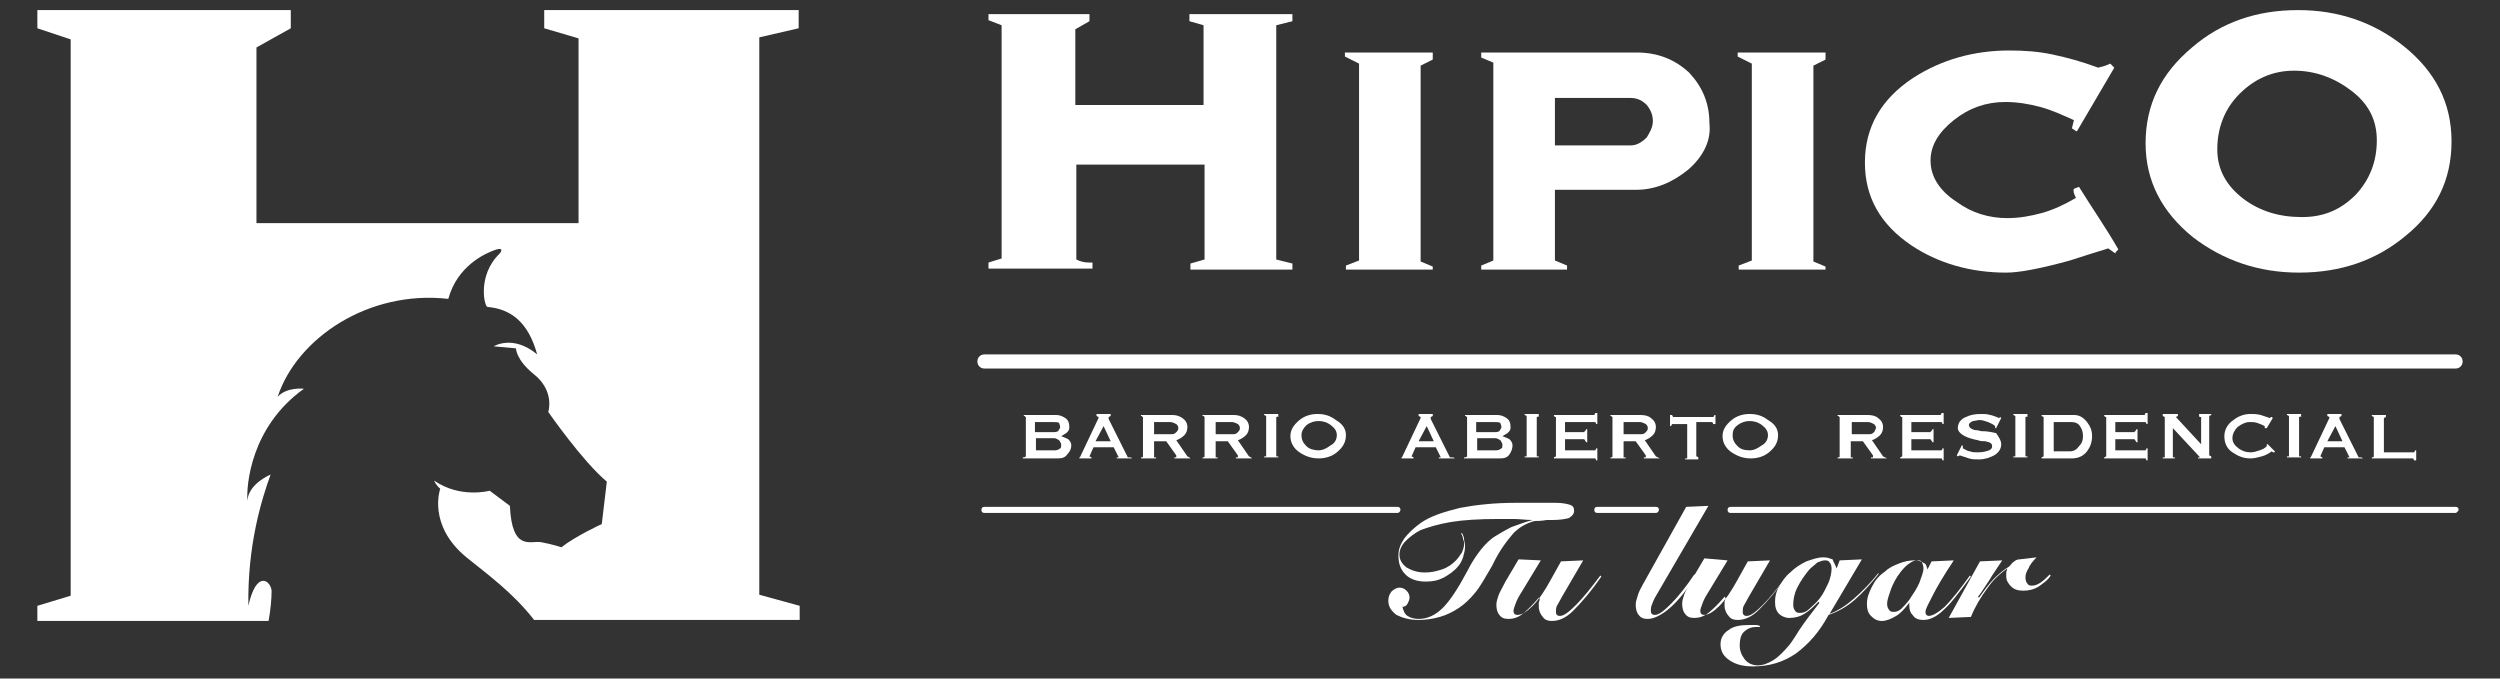 <?xml version="1.0" encoding="utf-8"?>
<!-- Generator: Adobe Illustrator 24.3.0, SVG Export Plug-In . SVG Version: 6.00 Build 0)  -->
<svg version="1.1" id="Capa_1" xmlns="http://www.w3.org/2000/svg" xmlns:xlink="http://www.w3.org/1999/xlink" x="0px" y="0px"
	 viewBox="0 0 247.6 67.2" style="enable-background:new 0 0 247.6 67.2;" xml:space="preserve">
<rect x="0" y="0" width="247.6" height="67.2" fill="#333333" stroke="none"/>
<style type="text/css">
	.st0{fill:#FFFFFF;}
</style>
<g>
	<g>
		<path class="st0" d="M128,26.7h-10.1v-0.6l1.4-0.4v-9.4h-12.7v9.4c0.4,0.2,0.8,0.3,1.2,0.3c0.2,0,0.3,0,0.4,0v0.6H97.9v-0.6
			l1.3-0.4V2.5l-1.3-0.5V1.4h10v0.7l-1.4,0.8v7.5h12.7V2.5l-1.4-0.4V1.4H128v0.7l-1.6,0.4v23.2l1.6,0.4V26.7z"/>
		<path class="st0" d="M141.9,26.7h-8.6v-0.4l1.3-0.5V6.3l-1.4-0.7V5.2h8.7v0.7l-1.2,0.6v19.4l1.2,0.5V26.7z"/>
		<path class="st0" d="M169.3,12.2c0.2,1.7-0.6,3.3-2.1,4.6c-1.6,1.3-3.3,2-5.2,2h-8v7l1.2,0.5v0.4h-8.5v-0.4l1.2-0.5V6.2l-1.2-0.5
			V5.2h15.4c2.1,0,3.8,0.7,5.2,2C168.6,8.6,169.3,10.2,169.3,12.2z M163.7,12c0-0.6-0.2-1.1-0.6-1.6c-0.4-0.4-0.9-0.7-1.6-0.7h-7.5
			v4.7h7.5c0.6,0,1.1-0.3,1.6-0.8C163.4,13.1,163.7,12.6,163.7,12z"/>
		<path class="st0" d="M180.8,26.7h-8.6v-0.4l1.3-0.5V6.3l-1.4-0.7V5.2h8.7v0.7l-1.2,0.6v19.4l1.2,0.5V26.7z"/>
		<path class="st0" d="M209.8,24.7c-0.2,0.2-0.3,0.3-0.3,0.4l-0.7-0.5c-1.6,0.5-2.9,0.9-3.8,1.2c-2.9,0.8-5,1.2-6.3,1.2
			c-3.5,0-6.7-0.9-9.4-2.7c-3.1-2.1-4.6-4.8-4.6-8.2c0-3.5,1.6-6.3,4.8-8.4c2.8-1.8,6-2.7,9.5-2.7c1.5,0,2.9,0.1,4.3,0.4
			c1.4,0.3,2.9,0.7,4.5,1.3c0.4-0.1,0.8-0.2,1.2-0.4l0.4,0.4l-3.7,6.3c-0.1,0-0.1,0-0.2-0.1c-0.2-0.1-0.3-0.2-0.3-0.2l0.2-0.8
			c-1.1-0.5-2.2-1-3.3-1.3c-1.1-0.3-2.3-0.5-3.5-0.5c-1.9,0-3.6,0.6-5.1,1.8c-1.5,1.2-2.3,2.5-2.3,4c0,1.6,0.9,3,2.6,4.1
			c1.5,1.1,3.2,1.6,5,1.6c1.2,0,2.3-0.2,3.4-0.5c1.1-0.3,2.2-0.8,3.4-1.5c-0.2-0.4-0.3-0.7-0.2-0.9l0.5-0.2
			C207.2,20.6,208.6,22.6,209.8,24.7z"/>
		<path class="st0" d="M242.8,14c0,3.8-1.5,6.9-4.6,9.4c-2.9,2.4-6.4,3.6-10.5,3.6c-4,0-7.5-1.2-10.5-3.5c-3.1-2.5-4.7-5.6-4.7-9.3
			c0-3.8,1.5-6.9,4.6-9.5C220,2.2,223.5,1,227.6,1c4,0,7.5,1.2,10.5,3.6C241.2,7.1,242.8,10.2,242.8,14z M235.4,13.9
			c0-2-0.8-3.6-2.5-4.9c-1.7-1.3-3.6-2-5.7-2c-2.1,0-3.9,0.8-5.4,2.3c-1.5,1.5-2.2,3.4-2.2,5.5c0,2,0.9,3.6,2.6,4.9
			c1.6,1.2,3.5,1.8,5.8,1.8c2.1,0,3.8-0.7,5.3-2.2C234.7,17.8,235.4,16,235.4,13.9z"/>
	</g>
	<path class="st0" d="M79.1,2.8V1H53.9v1.8l3.4,1v18.3H25.4V4.7l3.4-1.9V1H3.7v1.8L7,3.9V59L3.7,60v1.5h22.9c0.2-1.1,0.3-2.2,0.3-3
		c-0.1-1-1.5-2.1-2.3,1.5c-0.1-6,1.3-10.5,2.2-13c0,0-2.2,0.9-2.3,2.6c-0.1-1.5,0.3-7.3,5.6-11.1c0,0-1.7-0.2-2.6,0.8
		c1.9-5.8,9-10.6,16.9-9.7c0.9-3.3,3.7-4.5,4.5-4.8c0.8-0.3,0.9-0.1,0.6,0.3c-2.3,2.2-1.5,5.4-1.2,5.3c2.2,0.2,4,1.4,4.9,4.7
		c-2.4-2-4.3-0.8-4.3-0.8l2.2,0.2c0,0,0,1.1,1.7,2.5c2.2,1.7,1.5,3.8,1.5,3.8s3.4,4.9,5.8,6.9l-0.5,4.2c0,0-2.6,1.2-4,2.3
		c0,0-0.9-0.3-2-0.5c-1-0.2-2.9,1-3.1-3.6l-2-1.5c0,0-2.9,0.8-5.5-1c0.2,0.5,0.6,0.8,0.6,0.8s-1.3,3.6,2.6,6.8
		c2.1,1.7,4.6,3.5,6.7,6.2h26.3V60l-4-1.1V3.7L79.1,2.8z"/>
	<g>
		<path class="st0" d="M152,51.6c-0.8,0.2-1.5,0.6-2.1,1.2c-0.6,0.7-1.4,1.7-2.1,3.2c-0.7,1.2-1.2,2.1-1.7,2.7
			c-0.5,0.6-1,1.1-1.6,1.5c-0.6,0.4-1.2,0.7-1.9,0.9c-0.7,0.2-1.4,0.3-2.1,0.3c-0.9,0-1.6-0.2-2.2-0.5c-0.5-0.4-0.8-0.8-0.8-1.4
			c0-0.4,0.1-0.6,0.3-0.9c0.2-0.2,0.5-0.4,0.8-0.4c0.3,0,0.5,0.1,0.7,0.3c0.2,0.2,0.3,0.4,0.3,0.7c0,0.2-0.1,0.4-0.2,0.6
			c-0.1,0.2-0.3,0.3-0.5,0.3c0.1,0.4,0.2,0.7,0.5,0.9c0.3,0.2,0.7,0.3,1.1,0.3c0.9,0,1.7-0.4,2.4-1.1c0.7-0.7,1.5-1.9,2.4-3.6
			c0.5-1,1-1.7,1.4-2.2c0.4-0.5,0.9-1,1.4-1.3c0.5-0.3,1-0.6,1.6-0.9c0.6-0.2,1.3-0.5,2.1-0.7l0,0c-0.7,0-1.3-0.1-1.9-0.1
			c-0.5,0-1.1,0-1.5,0c-1.9,0-3.5,0.1-4.7,0.3c-1.2,0.2-2.2,0.5-3,0.8c-0.6,0.3-1.1,0.7-1.5,1.1c-0.4,0.4-0.6,0.9-0.6,1.3
			c0,0.5,0.2,0.9,0.7,1.3c0.5,0.3,1.1,0.5,1.8,0.5c0.6,0,1.1-0.1,1.7-0.3c0.6-0.2,1-0.5,1.4-0.9c0.2-0.2,0.4-0.5,0.6-0.8
			c0.1-0.3,0.2-0.5,0.2-0.8c0-0.2,0-0.3-0.1-0.5c0-0.2-0.1-0.4-0.2-0.6l0.1,0c0.1,0.2,0.2,0.4,0.2,0.6c0,0.2,0.1,0.4,0.1,0.7
			c0,0.4-0.1,0.7-0.2,1.1c-0.1,0.3-0.3,0.7-0.5,0.9c-0.4,0.5-0.9,0.8-1.4,1.1c-0.6,0.3-1.1,0.4-1.8,0.4c-0.8,0-1.5-0.2-2-0.7
			c-0.5-0.5-0.7-1.1-0.7-1.9c0-0.6,0.2-1.1,0.6-1.7c0.4-0.5,0.9-1,1.6-1.5c1-0.7,2.3-1.1,3.9-1.5c1.6-0.3,3.4-0.5,5.5-0.5
			c0.5,0,1.1,0,1.8,0c0.7,0,1.2,0,1.5,0h0.7c0.6,0,1.1,0.1,1.4,0.2c0.3,0.1,0.4,0.3,0.4,0.6c0,0.3-0.2,0.5-0.5,0.7
			c-0.3,0.1-0.9,0.2-1.6,0.2c-0.2,0-0.4,0-0.6,0C152.6,51.6,152.3,51.6,152,51.6z"/>
		<path class="st0" d="M152.6,55.5l-2,3.3c-0.2,0.3-0.4,0.7-0.5,1c-0.1,0.3-0.2,0.5-0.2,0.7c0,0.1,0,0.2,0.1,0.3
			c0.1,0.1,0.2,0.1,0.3,0.1c0.4,0,0.9-0.3,1.5-0.9c0.6-0.6,1.2-1.5,1.8-2.6l1-1.8l2.2-0.1l-2.1,3.6c-0.2,0.4-0.4,0.7-0.5,0.9
			c-0.1,0.2-0.1,0.4-0.1,0.6c0,0.1,0,0.2,0.1,0.3c0.1,0.1,0.2,0.1,0.3,0.1c0.4,0,0.9-0.4,1.6-1.1c0.7-0.7,1.5-1.7,2.4-2.9l0.1,0.1
			c-1.1,1.6-2.1,2.7-2.8,3.4c-0.7,0.7-1.4,1-2.1,1c-0.4,0-0.7-0.1-0.9-0.4c-0.2-0.2-0.4-0.6-0.4-1c0-0.1,0-0.2,0-0.4
			c0-0.1,0.1-0.2,0.1-0.4l-0.1-0.1c-0.6,0.7-1.1,1.2-1.6,1.6c-0.5,0.4-1,0.5-1.4,0.5c-0.4,0-0.7-0.1-0.9-0.4c-0.2-0.2-0.3-0.6-0.3-1
			c0-0.3,0.1-0.6,0.2-0.9c0.1-0.3,0.4-0.8,0.7-1.4l1.3-2.2L152.6,55.5z"/>
		<path class="st0" d="M169.2,50.1l-5.3,9.1c-0.1,0.2-0.2,0.4-0.3,0.7c-0.1,0.2-0.1,0.4-0.1,0.6c0,0.1,0,0.2,0.1,0.3
			c0.1,0.1,0.2,0.1,0.3,0.1c0.4,0,0.9-0.4,1.6-1.1c0.7-0.7,1.5-1.7,2.3-2.9L168,57c-0.9,1.4-1.8,2.5-2.6,3.2
			c-0.8,0.7-1.6,1.1-2.2,1.1c-0.4,0-0.7-0.1-0.9-0.4c-0.2-0.2-0.3-0.6-0.3-1c0-0.3,0.1-0.6,0.2-0.9c0.1-0.4,0.3-0.7,0.5-1.1l4.3-7.7
			L169.2,50.1z"/>
		<path class="st0" d="M171.1,55.5l-2,3.3c-0.2,0.3-0.4,0.7-0.5,1c-0.1,0.3-0.2,0.5-0.2,0.7c0,0.1,0,0.2,0.1,0.3
			c0.1,0.1,0.2,0.1,0.3,0.1c0.4,0,0.9-0.3,1.5-0.9c0.6-0.6,1.2-1.5,1.8-2.6l1-1.8l2.2-0.1l-2.1,3.6c-0.2,0.4-0.4,0.7-0.5,0.9
			c-0.1,0.2-0.1,0.4-0.1,0.6c0,0.1,0,0.2,0.1,0.3c0.1,0.1,0.2,0.1,0.3,0.1c0.4,0,0.9-0.4,1.6-1.1c0.7-0.7,1.5-1.7,2.4-2.9L177,57
			c-1.1,1.6-2.1,2.7-2.8,3.4c-0.7,0.7-1.4,1-2.1,1c-0.4,0-0.7-0.1-0.9-0.4c-0.2-0.2-0.4-0.6-0.4-1c0-0.1,0-0.2,0-0.4
			c0-0.1,0.1-0.2,0.1-0.4l-0.1-0.1c-0.6,0.7-1.1,1.2-1.6,1.6c-0.5,0.4-1,0.5-1.4,0.5c-0.4,0-0.7-0.1-0.9-0.4c-0.2-0.2-0.3-0.6-0.3-1
			c0-0.3,0.1-0.6,0.2-0.9c0.1-0.3,0.4-0.8,0.7-1.4l1.3-2.2L171.1,55.5z"/>
		<path class="st0" d="M181.9,56.3l0.3-0.8l2.2-0.1l-3.2,5.4c0.8-0.3,1.6-0.8,2.4-1.5c0.8-0.7,1.6-1.5,2.4-2.5l0.1,0
			c-0.8,1-1.6,1.9-2.4,2.6c-0.8,0.7-1.7,1.2-2.6,1.5c-0.9,1.7-2,2.9-3.2,3.8c-1.3,0.9-2.7,1.3-4.3,1.3c-1,0-1.7-0.2-2.3-0.6
			c-0.6-0.4-0.9-0.9-0.9-1.6c0-0.6,0.3-1.1,0.8-1.4c0.5-0.4,1.2-0.5,2.1-0.5c0.2,0,0.4,0,0.5,0c0.2,0,0.3,0,0.5,0.1l0,0.1
			c-0.1,0-0.1,0-0.2,0c-0.1,0-0.1,0-0.2,0c-0.5,0-0.9,0.2-1.2,0.5c-0.3,0.3-0.4,0.8-0.4,1.3c0,0.6,0.2,1,0.5,1.4
			c0.3,0.4,0.8,0.6,1.3,0.6c0.5,0,1-0.2,1.5-0.5c0.5-0.3,1-0.8,1.6-1.5c0,0,0.4-0.5,1-1.5c0.6-0.9,1.3-1.8,2-2.7l-0.1-0.1
			c-0.5,0.5-0.9,0.9-1.4,1.2c-0.5,0.3-1,0.4-1.5,0.4c-0.4,0-0.8-0.2-1-0.4c-0.3-0.3-0.4-0.7-0.4-1.2c0-0.5,0.1-1,0.4-1.5
			c0.3-0.5,0.6-1,1.1-1.4c0.5-0.5,1-0.8,1.6-1.1c0.6-0.2,1.1-0.4,1.7-0.4c0.4,0,0.6,0.1,0.9,0.2C181.6,55.7,181.8,56,181.9,56.3z
			 M181.4,56.3c0-0.3-0.1-0.5-0.2-0.6c-0.1-0.2-0.3-0.2-0.5-0.2c-0.2,0-0.4,0.1-0.7,0.2c-0.2,0.2-0.5,0.4-0.8,0.7
			c-0.5,0.6-0.9,1.2-1.2,1.8c-0.3,0.6-0.4,1.2-0.4,1.7c0,0.3,0.1,0.5,0.2,0.6c0.1,0.2,0.3,0.2,0.5,0.2c0.3,0,0.6-0.1,0.9-0.4
			c0.3-0.3,0.7-0.6,1-1c0.4-0.5,0.6-1,0.9-1.6C181.3,57.2,181.4,56.7,181.4,56.3z"/>
		<path class="st0" d="M190.9,56.4l0.4-0.8l2.2-0.1c-1,1.5-1.7,2.7-2.1,3.5c-0.4,0.8-0.7,1.3-0.7,1.6c0,0.1,0,0.2,0.1,0.3
			c0.1,0.1,0.2,0.1,0.2,0.1c0.4,0,0.9-0.3,1.6-0.9c0.6-0.6,1.5-1.7,2.5-3.1l0.1,0.1c-1.1,1.5-2,2.7-2.7,3.3c-0.7,0.7-1.4,1-2,1
			c-0.4,0-0.8-0.1-1-0.4c-0.3-0.3-0.4-0.6-0.4-1c0,0,0-0.1,0-0.1c0,0,0-0.1,0-0.2c-0.4,0.5-0.8,1-1.3,1.3c-0.5,0.3-1,0.5-1.4,0.5
			c-0.5,0-0.8-0.2-1.1-0.5c-0.3-0.3-0.4-0.7-0.4-1.2c0-0.6,0.2-1.1,0.5-1.7c0.3-0.6,0.7-1.1,1.3-1.5c0.4-0.4,0.9-0.6,1.4-0.8
			c0.5-0.2,1-0.3,1.5-0.3c0.4,0,0.7,0.1,1,0.3C190.7,55.8,190.8,56,190.9,56.4z M189.9,55.5c-0.3,0-0.5,0.1-0.8,0.3
			c-0.3,0.2-0.6,0.5-0.9,0.9c-0.4,0.5-0.7,1.1-0.9,1.6c-0.2,0.6-0.4,1.1-0.4,1.5c0,0.3,0.1,0.5,0.2,0.6c0.1,0.2,0.3,0.2,0.5,0.2
			c0.2,0,0.5-0.1,0.7-0.3c0.2-0.2,0.5-0.5,0.8-0.9c0.4-0.6,0.8-1.2,1-1.7c0.2-0.6,0.4-1,0.4-1.4c0-0.3-0.1-0.5-0.2-0.7
			C190.2,55.5,190.1,55.5,189.9,55.5z"/>
		<path class="st0" d="M201.7,55.2c-0.4,0.4-0.7,0.8-0.8,1.1c-0.2,0.3-0.3,0.6-0.3,0.9c0,0.3,0.1,0.5,0.2,0.6
			c0.1,0.2,0.3,0.2,0.5,0.2c0.2,0,0.5-0.1,0.8-0.3c0.3-0.2,0.6-0.5,0.9-0.8l0.1,0.1c-0.3,0.5-0.8,0.8-1.2,1.1
			c-0.5,0.3-1,0.4-1.5,0.4c-0.5,0-0.9-0.1-1.2-0.4c-0.3-0.3-0.5-0.6-0.5-1c0-0.1,0-0.2,0-0.4c0-0.1,0.1-0.3,0.1-0.4
			c-0.7,0.5-1.4,1.1-2,2c-0.6,0.8-1.2,1.8-1.6,2.8l-2.2,0.1l3.1-5.6l2.2-0.1l-1,1.5c-0.1,0.2-0.5,0.8-1.1,1.7l-0.3,0.4l0.1,0.1
			c0.5-0.7,1-1.4,1.5-1.9c0.5-0.5,1-0.9,1.5-1.2c0.2-0.2,0.3-0.4,0.5-0.5c0.1-0.1,0.3-0.2,0.5-0.2L201.7,55.2z"/>
	</g>
	<g>
		<path class="st0" d="M106.1,44.1c0,0.3-0.1,0.6-0.4,0.9c-0.2,0.3-0.5,0.4-0.9,0.4h-3.5c0,0,0,0,0,0c0,0,0-0.1,0-0.1
			c0.1,0,0.2,0,0.3-0.1v-3.9c0,0-0.1,0-0.1-0.1c0,0-0.1,0-0.1,0v-0.1h3.2c0.3,0,0.6,0.1,0.9,0.3c0.3,0.2,0.4,0.5,0.4,0.8
			c0,0.1,0,0.1,0,0.2c0,0.2-0.1,0.3-0.3,0.5c-0.2,0.1-0.3,0.2-0.5,0.3c0.3,0.1,0.5,0.2,0.7,0.3C106,43.7,106.1,43.9,106.1,44.1z
			 M105,42.3c0-0.2-0.1-0.3-0.1-0.4c-0.1-0.1-0.3-0.1-0.7-0.1h-1.7v1h1.8c0.2,0,0.3,0,0.5-0.1C104.9,42.5,105,42.4,105,42.3z
			 M105.1,44c0-0.1-0.1-0.2-0.2-0.4c-0.2-0.1-0.3-0.2-0.5-0.2h-1.8v1.2h1.9c0.2,0,0.4-0.1,0.5-0.2C105.1,44.4,105.1,44.2,105.1,44z"
			/>
		<path class="st0" d="M112.1,45.4h-1.5c0,0,0-0.1,0-0.1l0.2,0l-0.5-1h-2l-0.4,0.9l0.2,0.1c0,0,0,0.1,0,0.1h-1.2c0-0.1,0-0.1,0-0.1
			c0,0,0.1,0,0.1-0.1l1.8-3.8v-0.1l-0.2-0.1V41h1.4l0,0.2l-0.2,0.1l0,0.2l1.9,3.8l0.2,0C112.1,45.3,112.1,45.4,112.1,45.4z
			 M110,43.7l-0.7-1.5l-0.8,1.5L110,43.7z"/>
		<path class="st0" d="M117.9,45.4h-1.6c0,0,0-0.1,0-0.1l0.2,0c0,0,0-0.1,0-0.1c0,0,0-0.1,0-0.1l-1-1.4h-1.2v1.6c0,0,0.1,0,0.1,0
			c0,0,0.1,0,0.1,0v0.1h-1.5v-0.1c0,0,0.1,0,0.1,0c0,0,0.1,0,0.1-0.1v-3.9c-0.1,0-0.1-0.1-0.1-0.1c0,0-0.1,0-0.1,0v-0.1h3.1
			c0.4,0,0.7,0.1,1,0.3c0.3,0.2,0.5,0.5,0.5,0.9c0,0.3-0.1,0.6-0.3,0.8c-0.2,0.2-0.5,0.4-0.8,0.5l1.1,1.6l0.2,0.1L117.9,45.4z
			 M116.7,42.4c0-0.2-0.1-0.3-0.2-0.4c-0.2-0.1-0.4-0.2-0.6-0.2h-1.6V43h1.8c0.2,0,0.3-0.1,0.4-0.2
			C116.6,42.7,116.7,42.6,116.7,42.4z"/>
		<path class="st0" d="M124,45.4h-1.6c0,0,0-0.1,0-0.1l0.2,0c0,0,0-0.1,0-0.1c0,0,0-0.1,0-0.1l-1-1.4h-1.2v1.6c0,0,0.1,0,0.1,0
			c0,0,0.1,0,0.1,0v0.1h-1.5v-0.1c0,0,0.1,0,0.1,0c0,0,0.1,0,0.1-0.1v-3.9c0,0-0.1-0.1-0.1-0.1c0,0-0.1,0-0.1,0v-0.1h3.1
			c0.4,0,0.7,0.1,1,0.3c0.3,0.2,0.5,0.5,0.5,0.9c0,0.3-0.1,0.6-0.3,0.8c-0.2,0.2-0.5,0.4-0.8,0.5l1.1,1.6l0.2,0.1L124,45.4z
			 M122.8,42.4c0-0.2-0.1-0.3-0.2-0.4c-0.2-0.1-0.4-0.2-0.6-0.2h-1.6V43h1.8c0.2,0,0.3-0.1,0.4-0.2
			C122.7,42.7,122.8,42.6,122.8,42.4z"/>
		<path class="st0" d="M126.7,41.2l-0.3,0.1v3.9l0.2,0v0.1h-1.4v-0.1l0.2,0v-4l-0.2-0.1v-0.1h1.4V41.2z"/>
		<path class="st0" d="M133.3,43.1c0,0.7-0.3,1.2-0.9,1.7c-0.5,0.4-1.1,0.6-1.8,0.6c-0.7,0-1.3-0.2-1.9-0.6c-0.6-0.4-0.9-1-0.9-1.6
			c0-0.6,0.3-1.1,0.9-1.6c0.5-0.4,1.1-0.6,1.8-0.6c0.7,0,1.3,0.2,1.8,0.6C133,42,133.3,42.5,133.3,43.1z M132.4,43.1
			c0-0.4-0.2-0.7-0.6-1c-0.4-0.3-0.8-0.4-1.2-0.4c-0.4,0-0.8,0.1-1.2,0.4c-0.3,0.3-0.5,0.6-0.5,1c0,0.5,0.2,0.8,0.5,1.1
			c0.3,0.3,0.8,0.4,1.2,0.4c0.4,0,0.8-0.2,1.2-0.5C132.2,43.9,132.4,43.5,132.4,43.1z"/>
		<path class="st0" d="M144,45.4h-1.5c0,0,0-0.1,0-0.1l0.2,0l-0.5-1h-2l-0.4,0.9l0.2,0.1c0,0,0,0.1,0,0.1h-1.2c0-0.1,0-0.1,0-0.1
			c0,0,0.1,0,0.1-0.1l1.8-3.8v-0.1l-0.2-0.1V41h1.4l0,0.2l-0.2,0.1l0,0.2l1.9,3.8l0.2,0C144.1,45.3,144.1,45.4,144,45.4z M142,43.7
			l-0.7-1.5l-0.8,1.5L142,43.7z"/>
		<path class="st0" d="M149.8,44.1c0,0.3-0.1,0.6-0.3,0.9c-0.2,0.3-0.5,0.4-0.9,0.4H145c0,0,0,0,0,0c0,0,0-0.1,0-0.1
			c0.1,0,0.2,0,0.3-0.1v-3.9c0,0-0.1,0-0.1-0.1c0,0-0.1,0-0.1,0v-0.1h3.2c0.3,0,0.6,0.1,0.9,0.3c0.3,0.2,0.4,0.5,0.4,0.8
			c0,0.1,0,0.1,0,0.2c0,0.2-0.1,0.3-0.3,0.5c-0.2,0.1-0.3,0.2-0.5,0.3c0.3,0.1,0.5,0.2,0.7,0.3C149.7,43.7,149.8,43.9,149.8,44.1z
			 M148.7,42.3c0-0.2-0.1-0.3-0.1-0.4c-0.1-0.1-0.3-0.1-0.7-0.1h-1.7v1h1.8c0.2,0,0.3,0,0.5-0.1C148.6,42.5,148.7,42.4,148.7,42.3z
			 M148.8,44c0-0.1-0.1-0.2-0.2-0.4c-0.2-0.1-0.3-0.2-0.5-0.2h-1.8v1.2h1.9c0.2,0,0.4-0.1,0.5-0.2C148.8,44.4,148.8,44.2,148.8,44z"
			/>
		<path class="st0" d="M152.5,41.2l-0.3,0.1v3.9l0.2,0v0.1h-1.4v-0.1l0.2,0v-4l-0.2-0.1v-0.1h1.4V41.2z"/>
		<path class="st0" d="M158.3,45.6h-0.2l-0.1-0.2h-4.1c0,0,0-0.1,0-0.1l0.2-0.1v-3.9c-0.1,0-0.1,0-0.2-0.1v-0.1h4l0.1-0.2h0.2V42
			h-0.1l-0.1-0.2h-3v1h1.9c0,0,0-0.1,0.1-0.1c0-0.1,0.1-0.1,0.1-0.2h0.1v1.3h-0.1l-0.2-0.3h-1.9v1.1h3l0.1-0.2h0.1V45.6z"/>
		<path class="st0" d="M164.4,45.4h-1.6c0,0,0-0.1,0-0.1l0.2,0c0,0,0-0.1,0-0.1c0,0,0-0.1,0-0.1l-1-1.4h-1.2v1.6c0,0,0.1,0,0.1,0
			c0,0,0.1,0,0.1,0v0.1h-1.5v-0.1c0,0,0.1,0,0.1,0c0,0,0.1,0,0.1-0.1v-3.9c-0.1,0-0.1-0.1-0.1-0.1c0,0-0.1,0-0.1,0v-0.1h3
			c0.4,0,0.8,0.1,1,0.3c0.3,0.2,0.5,0.5,0.5,0.9c0,0.3-0.1,0.6-0.3,0.8c-0.2,0.2-0.5,0.4-0.8,0.5l1.1,1.6l0.2,0.1L164.4,45.4z
			 M163.2,42.4c0-0.2-0.1-0.3-0.2-0.4c-0.2-0.1-0.4-0.2-0.6-0.2h-1.6V43h1.8c0.2,0,0.3-0.1,0.4-0.2
			C163.1,42.7,163.2,42.6,163.2,42.4z"/>
		<path class="st0" d="M169.8,42h-0.1c0,0-0.1-0.1-0.1-0.2H168v3.4c0.1,0,0.2,0.1,0.2,0.1c0,0,0,0,0,0.1c0,0,0,0,0,0.1h-1.3
			c0-0.1,0-0.1,0-0.1c0,0,0.1,0,0.1,0c0,0,0.1,0,0.1,0v-3.4h-1.5l-0.1,0.2h-0.1v-1.1h0.2l0.1,0.2h4l0.1-0.2h0.1V42z"/>
		<path class="st0" d="M176.1,43.1c0,0.7-0.3,1.2-0.9,1.7c-0.5,0.4-1.1,0.6-1.8,0.6c-0.7,0-1.3-0.2-1.9-0.6c-0.6-0.4-0.9-1-0.9-1.6
			c0-0.6,0.3-1.1,0.9-1.6c0.5-0.4,1.1-0.6,1.8-0.6c0.7,0,1.3,0.2,1.8,0.6C175.8,42,176.1,42.5,176.1,43.1z M175.1,43.1
			c0-0.4-0.2-0.7-0.6-1c-0.4-0.3-0.8-0.4-1.2-0.4c-0.4,0-0.8,0.1-1.2,0.4c-0.4,0.3-0.5,0.6-0.5,1c0,0.5,0.2,0.8,0.5,1.1
			c0.3,0.3,0.7,0.4,1.2,0.4c0.4,0,0.8-0.2,1.2-0.5C174.9,43.9,175.1,43.5,175.1,43.1z"/>
		<path class="st0" d="M186.9,45.4h-1.6c0,0,0-0.1,0-0.1l0.2,0c0,0,0-0.1,0-0.1c0,0,0-0.1,0-0.1l-1-1.4h-1.2v1.6c0,0,0.1,0,0.1,0
			c0,0,0.1,0,0.1,0v0.1h-1.5v-0.1c0,0,0.1,0,0.1,0c0,0,0.1,0,0.1-0.1v-3.9c-0.1,0-0.1-0.1-0.1-0.1c0,0-0.1,0-0.1,0v-0.1h3
			c0.4,0,0.8,0.1,1,0.3c0.3,0.2,0.5,0.5,0.5,0.9c0,0.3-0.1,0.6-0.3,0.8c-0.2,0.2-0.5,0.4-0.8,0.5l1.1,1.6l0.2,0.1L186.9,45.4z
			 M185.8,42.4c0-0.2-0.1-0.3-0.2-0.4c-0.2-0.1-0.4-0.2-0.6-0.2h-1.6V43h1.8c0.2,0,0.3-0.1,0.4-0.2
			C185.7,42.7,185.7,42.6,185.8,42.4z"/>
		<path class="st0" d="M192.6,45.6h-0.2l-0.1-0.2h-4.1c0,0,0-0.1,0-0.1l0.2-0.1v-3.9c-0.1,0-0.1,0-0.2-0.1v-0.1h4l0.1-0.2h0.2V42
			h-0.1l-0.1-0.2h-3v1h1.9c0,0,0-0.1,0.1-0.1c0-0.1,0.1-0.1,0.1-0.2h0.1v1.3h-0.1l-0.2-0.3h-1.9v1.1h3l0.1-0.2h0.1V45.6z"/>
		<path class="st0" d="M198.2,44c0,0.4-0.2,0.8-0.7,1.1c-0.4,0.2-0.9,0.4-1.5,0.4c-0.4,0-0.7,0-1-0.1c-0.3-0.1-0.6-0.2-0.9-0.3
			l-0.2,0.1l-0.1-0.1l0.5-1c0.1,0,0.1,0.1,0.1,0.1c0,0.1,0,0.1,0,0.2c0.2,0.1,0.5,0.3,0.7,0.3c0.2,0.1,0.5,0.1,0.8,0.1
			c0.5,0,0.8-0.1,1.1-0.2c0.2-0.1,0.3-0.2,0.3-0.4c0-0.3-0.2-0.4-0.7-0.5c-0.2,0-0.5,0-0.7-0.1c-0.5-0.1-0.9-0.2-1.3-0.4
			c-0.4-0.2-0.7-0.5-0.7-0.8c0-0.5,0.3-0.9,0.8-1.1c0.4-0.2,0.9-0.3,1.5-0.3c0.3,0,0.6,0,0.9,0.1c0.1,0,0.4,0.1,0.9,0.3l0.1-0.1
			l0.1,0.1l-0.5,1c0,0-0.1,0-0.1,0c0,0,0-0.1,0-0.1c0,0,0-0.1,0-0.1c-0.2-0.2-0.5-0.3-0.7-0.4c-0.3-0.1-0.6-0.2-0.8-0.2
			c-0.3,0-0.5,0.1-0.7,0.1c-0.2,0.1-0.4,0.2-0.4,0.4c0,0.2,0.2,0.4,0.6,0.5c0.1,0,0.3,0,0.6,0.1c0.6,0,1.1,0.1,1.5,0.2
			C197.9,43.2,198.2,43.6,198.2,44z"/>
		<path class="st0" d="M200.9,41.2l-0.3,0.1v3.9l0.2,0v0.1h-1.4v-0.1l0.2,0v-4l-0.2-0.1v-0.1h1.4V41.2z"/>
		<path class="st0" d="M207.2,43.2c0,0.6-0.2,1.1-0.5,1.5c-0.4,0.5-0.9,0.7-1.5,0.7h-3c0,0,0-0.1,0-0.1l0.2-0.1v-3.9l-0.2-0.1v-0.1
			h3.2c0.5,0,0.9,0.2,1.3,0.7C207,42.2,207.2,42.6,207.2,43.2z M206.3,43.2c0-0.4-0.1-0.7-0.3-1c-0.2-0.3-0.5-0.4-0.9-0.4h-1.7v2.9
			h1.6c0.4,0,0.7-0.2,0.9-0.5C206.2,43.9,206.3,43.6,206.3,43.2z"/>
		<path class="st0" d="M212.8,45.6h-0.2l-0.1-0.2h-4.1c0,0,0-0.1,0-0.1l0.2-0.1v-3.9c-0.1,0-0.1,0-0.2-0.1v-0.1h4l0.1-0.2h0.2V42
			h-0.1l-0.1-0.2h-3v1h1.9c0,0,0-0.1,0.1-0.1c0-0.1,0.1-0.1,0.1-0.2h0.1v1.3h-0.1l-0.2-0.3h-1.9v1.1h3l0.1-0.2h0.1V45.6z"/>
		<path class="st0" d="M219.1,45.4h-1.4v-0.1c0,0,0.1,0,0.1,0c0,0,0.1,0,0.1,0l-2.7-2.9v2.9l0.2,0v0.1h-1.2v-0.1l0.2,0v-4l-0.2-0.1
			V41h1.5v0.2l-0.2,0.1L218,44v-2.7c0,0,0,0-0.1,0c0,0-0.1,0-0.1-0.1V41h1.2v0.1l-0.2,0.1v3.9l0.2,0.1V45.4z"/>
		<path class="st0" d="M225.3,44.7c0,0.1,0,0.1-0.1,0.1c-0.1,0-0.1,0-0.2-0.1c-0.3,0.2-0.6,0.4-1,0.5c-0.4,0.1-0.7,0.2-1.1,0.2
			c-0.7,0-1.2-0.2-1.8-0.6c-0.6-0.4-0.8-1-0.8-1.6c0-0.6,0.3-1.2,0.9-1.6c0.5-0.4,1.1-0.6,1.7-0.6c0.3,0,0.6,0,1,0.1
			c0.3,0.1,0.6,0.2,0.9,0.3c0,0,0.1,0,0.1-0.1c0.1,0,0.1,0,0.1,0c0,0,0.1,0.1,0.1,0.1l-0.6,1c-0.1,0-0.1,0-0.2,0v-0.2
			c-0.2-0.1-0.4-0.2-0.7-0.3c-0.3-0.1-0.5-0.1-0.8-0.1c-0.4,0-0.8,0.2-1.2,0.5c-0.3,0.3-0.5,0.7-0.5,1.1c0,0.4,0.2,0.7,0.6,1
			c0.4,0.3,0.8,0.4,1.2,0.4c0.3,0,0.6-0.1,0.9-0.2c0.3-0.1,0.5-0.2,0.7-0.4c0-0.1,0-0.1,0-0.2c0,0,0,0,0.1,0L225.3,44.7z"/>
		<path class="st0" d="M228,41.2l-0.3,0.1v3.9l0.2,0v0.1h-1.4v-0.1l0.2,0v-4l-0.2-0.1v-0.1h1.4V41.2z"/>
		<path class="st0" d="M234,45.4h-1.5c0,0,0-0.1,0-0.1l0.2,0l-0.5-1h-2l-0.4,0.9l0.2,0.1c0,0,0,0.1,0,0.1h-1.2c0-0.1,0-0.1,0-0.1
			c0,0,0.1,0,0.1-0.1l1.8-3.8v-0.1l-0.2-0.1V41h1.4l0,0.2l-0.2,0.1l0,0.2l1.9,3.8l0.2,0C234,45.3,234,45.4,234,45.4z M232,43.7
			l-0.7-1.5l-0.8,1.5L232,43.7z"/>
		<path class="st0" d="M239.2,45.6h-0.1c0-0.1-0.1-0.1-0.1-0.2h-4.1v-0.1c0.1,0,0.2,0,0.2-0.1v-3.9l-0.2-0.1v-0.1h1.4v0.2l-0.2,0.1
			v3.4h3l0.1-0.2h0.1V45.6z"/>
	</g>
	<path class="st0" d="M243.2,36.5H97.5c-0.4,0-0.7-0.3-0.7-0.7c0-0.4,0.3-0.7,0.7-0.7h145.7c0.4,0,0.7,0.3,0.7,0.7
		C243.9,36.2,243.6,36.5,243.2,36.5z"/>
	<path class="st0" d="M138.4,50.8H97.5c-0.2,0-0.3-0.1-0.3-0.3c0-0.2,0.1-0.3,0.3-0.3h40.9c0.2,0,0.3,0.1,0.3,0.3
		C138.7,50.6,138.6,50.8,138.4,50.8z"/>
	<path class="st0" d="M243.2,50.8h-71.8c-0.2,0-0.3-0.1-0.3-0.3c0-0.2,0.1-0.3,0.3-0.3h71.8c0.2,0,0.3,0.1,0.3,0.3
		C243.5,50.6,243.3,50.8,243.2,50.8z"/>
	<path class="st0" d="M164,50.8h-5.8c-0.2,0-0.3-0.1-0.3-0.3c0-0.2,0.1-0.3,0.3-0.3h5.8c0.2,0,0.3,0.1,0.3,0.3
		C164.3,50.6,164.2,50.8,164,50.8z"/>
</g>
</svg>
